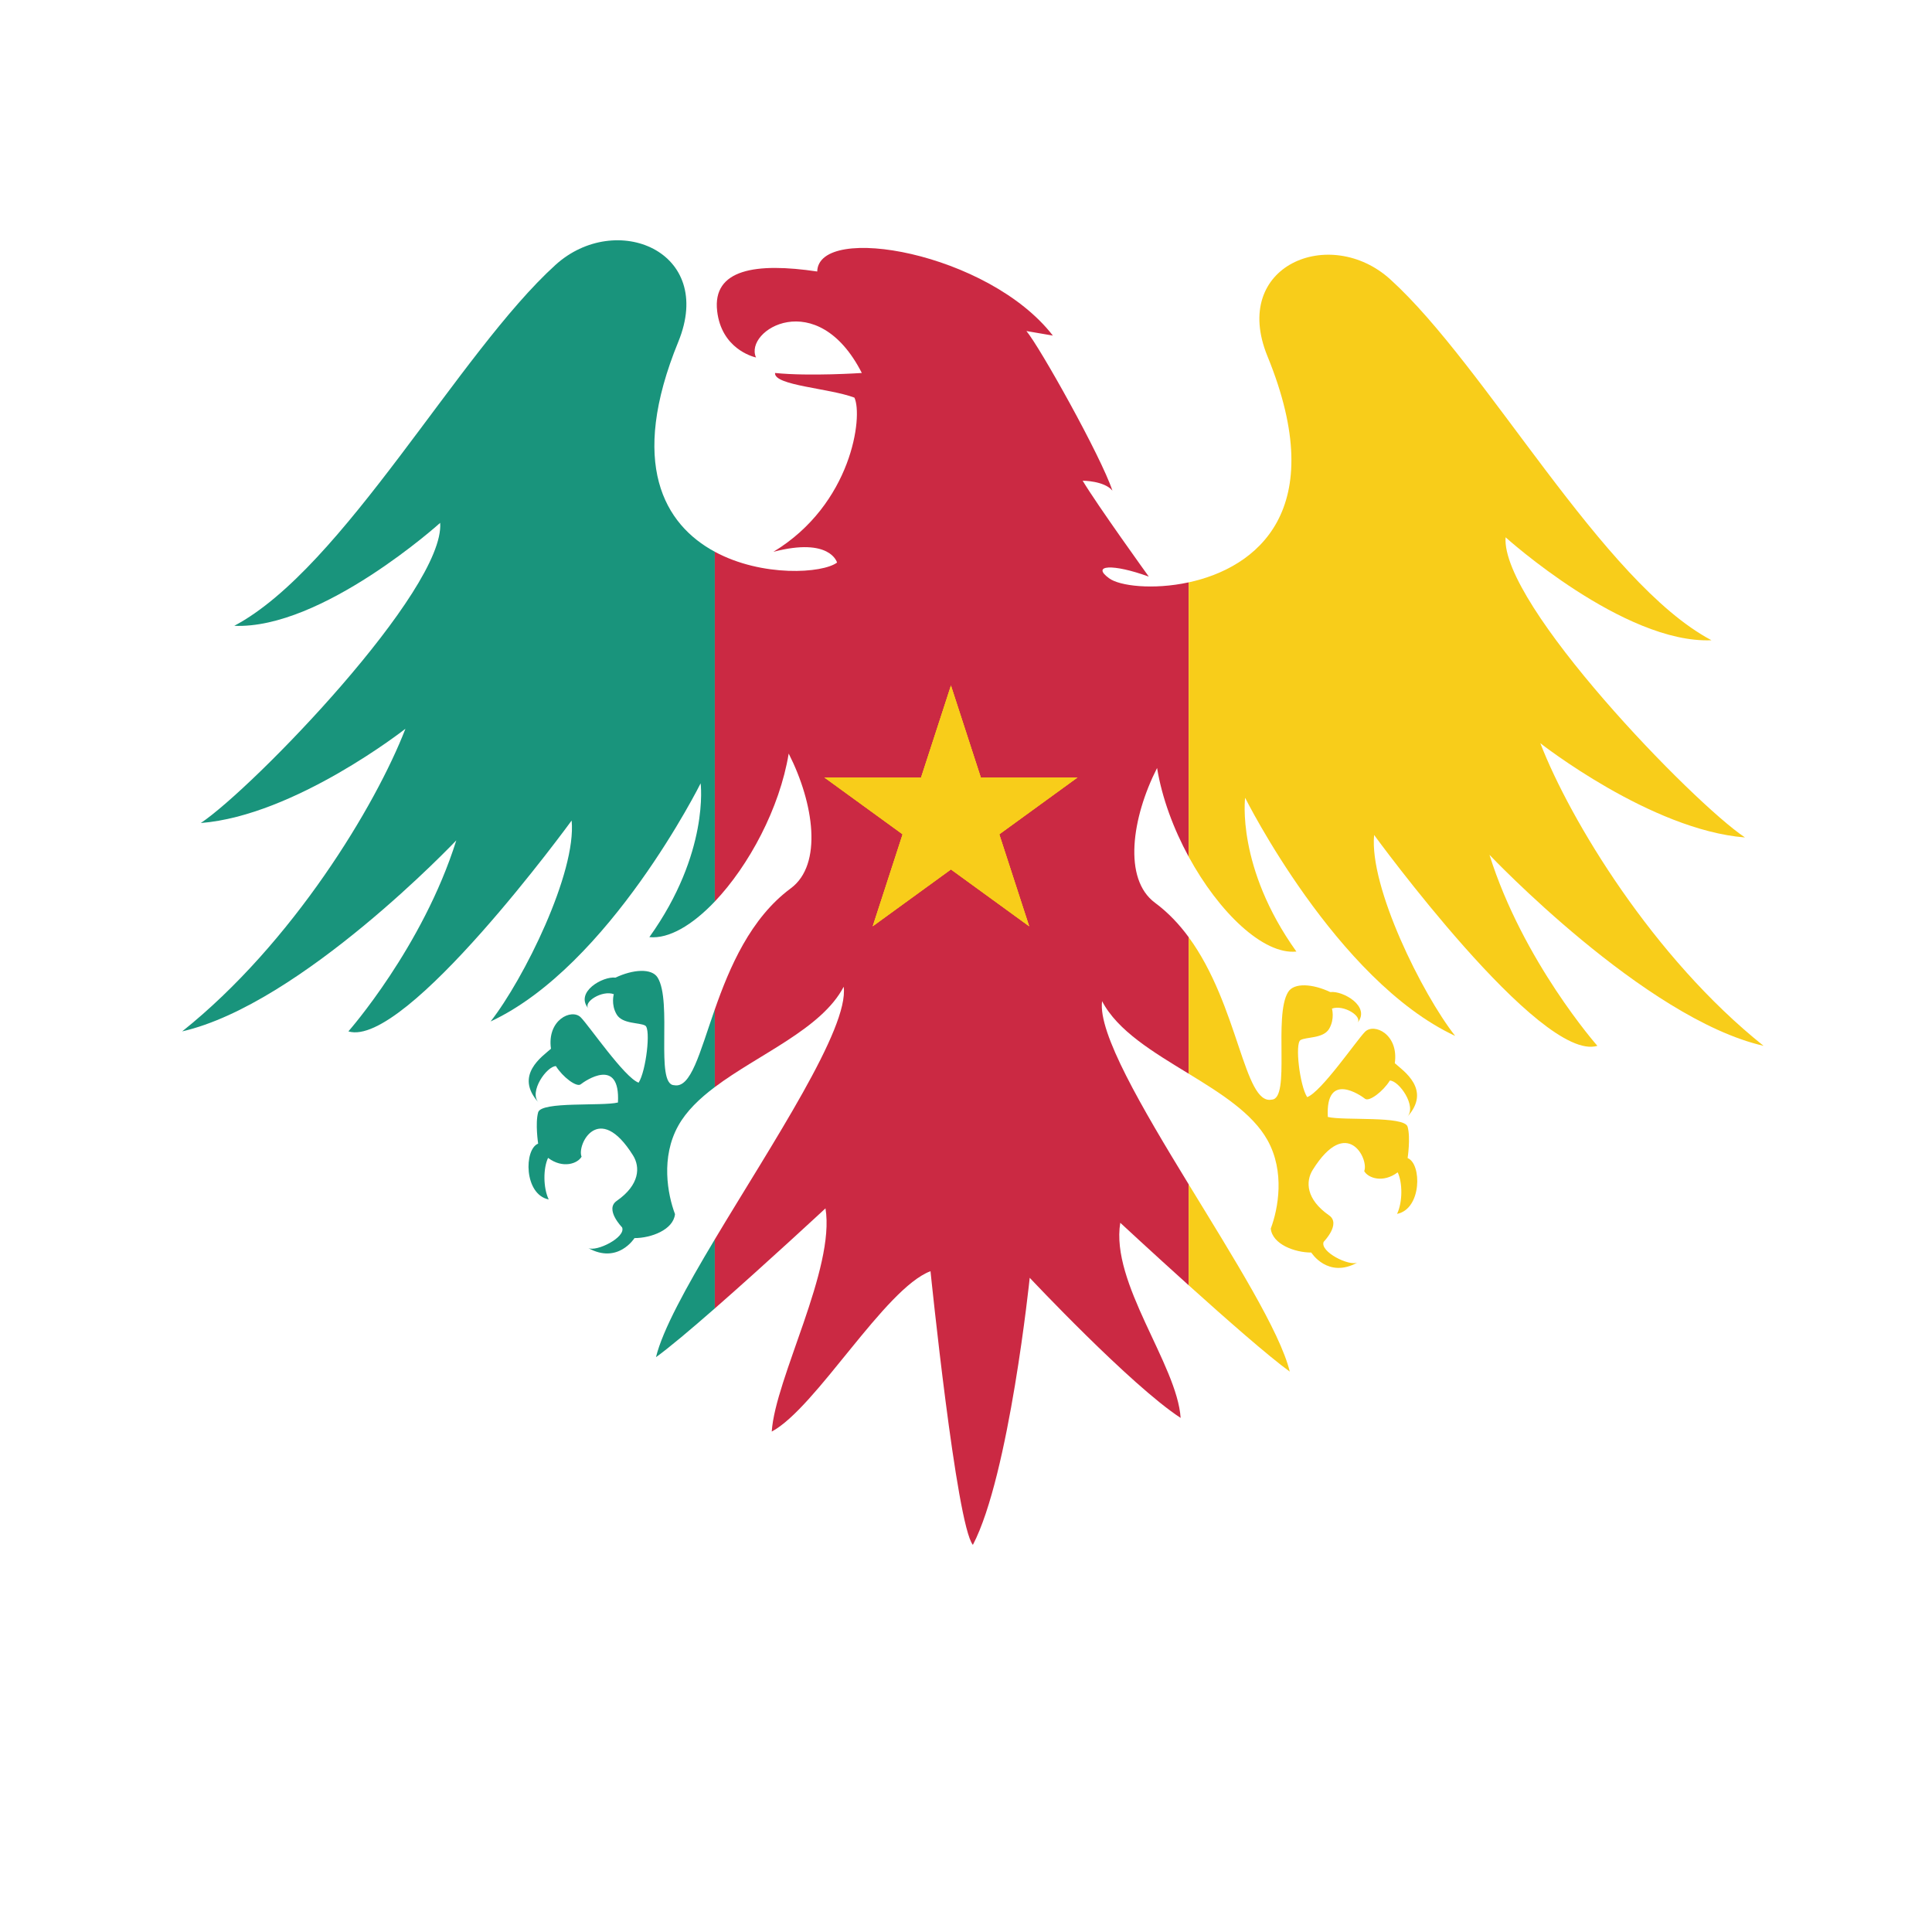 <?xml version="1.0" encoding="UTF-8" standalone="no"?>
<!-- Created with Inkscape (http://www.inkscape.org/) -->

<svg
   xmlns:dc="http://purl.org/dc/elements/1.1/"
   xmlns:cc="http://creativecommons.org/ns#"
   xmlns:rdf="http://www.w3.org/1999/02/22-rdf-syntax-ns#"
   xmlns:svg="http://www.w3.org/2000/svg"
   xmlns="http://www.w3.org/2000/svg"
   xmlns:sodipodi="http://sodipodi.sourceforge.net/DTD/sodipodi-0.dtd"
   xmlns:inkscape="http://www.inkscape.org/namespaces/inkscape"
   version="1.1"
   id="svg25067"
   xml:space="preserve"
   width="800"
   height="800"
   viewBox="0 0 800 800"
   sodipodi:docname="Cameroon-heraldic-crest-flag.svg"
   inkscape:version="0.92.4 (5da689c313, 2019-01-14)"><defs
     id="defs25071"><clipPath
       clipPathUnits="userSpaceOnUse"
       id="clipPath25083"><path
         d="M 0,600 H 600 V 0 H 0 Z"
         id="path25081"
         inkscape:connector-curvature="0" /></clipPath></defs><sodipodi:namedview
     pagecolor="#ffffff"
     bordercolor="#666666"
     borderopacity="1"
     objecttolerance="10"
     gridtolerance="10"
     guidetolerance="10"
     inkscape:pageopacity="0"
     inkscape:pageshadow="2"
     inkscape:window-width="1920"
     inkscape:window-height="1018"
     id="namedview25069"
     showgrid="false"
     inkscape:zoom="0.99164319"
     inkscape:cx="511.86441"
     inkscape:cy="469.49153"
     inkscape:window-x="-8"
     inkscape:window-y="-8"
     inkscape:window-maximized="1"
     inkscape:current-layer="g25075" /><g
     id="g25075"
     inkscape:groupmode="layer"
     inkscape:label="Cameroon-eagle-publicdomainvectors.org"
     transform="matrix(1.333,0,0,-1.333,0,800)"><g
       id="g25077"><g
         id="g25079"
         clip-path="url(#clipPath25083)"><path
           d="m 209.357,263.057 c -5.907,0.258 -0.45,25.953 -5.074,33.427 -1.847,2.989 -7.703,2.543 -13.097,-0.026 -3.854,0.516 -12.752,-4.48 -8.384,-9.618 -1.8,2.054 4.305,5.83 7.87,4.48 0,0 -0.932,-3.176 0.866,-6.261 1.799,-3.08 7.096,-2.47 8.896,-3.499 1.794,-1.03 0.256,-14.125 -2.055,-17.725 -4.368,1.545 -15.412,17.725 -17.983,20.295 -2.818,2.819 -10.53,-0.771 -9.245,-9.761 -2.571,-2.311 -11.558,-8.223 -3.855,-16.698 -3.081,3.34 2.57,11.304 5.395,11.304 2.056,-3.338 6.42,-6.676 7.705,-5.651 1.286,1.028 12.33,8.73 11.559,-5.653 -4.942,-1.216 -23.823,0.419 -24.785,-3.049 -0.962,-3.465 0,-9.726 0,-9.726 -4.431,-1.737 -4.431,-15.796 3.275,-17.338 -1.733,3.66 -1.733,9.63 -0.194,12.909 4.624,-3.471 9.248,-1.738 10.405,0.382 -1.543,3.66 5.335,17.426 15.988,0.386 2.248,-3.598 2.122,-9.12 -5.072,-14.128 -3.801,-2.644 1.67,-8.219 1.67,-8.219 1.283,-3.081 -7.963,-7.702 -10.531,-6.419 9.245,-5.14 14.382,3.081 14.382,3.081 5.137,0 12.073,2.564 12.587,7.449 -2.312,6.164 -4.468,17.656 1.026,27.481 2.526,4.522 6.574,8.405 11.338,11.986 v 24.124 c -4.769,-13.603 -7.421,-24.65 -12.687,-23.533"
           style="fill:#19947c;fill-opacity:1;fill-rule:nonzero;stroke:none"
           id="path25085"
           inkscape:connector-curvature="0" /><path
           d="m 210.706,493.979 c 11.558,28.254 -19.483,40.794 -38.143,23.888 C 142.62,490.741 106.681,423.73 72.776,405.75 c 27.226,-1.156 63.958,31.979 63.958,31.979 1.538,-20.806 -58.179,-82.449 -74.36,-93.239 29.281,2.311 63.571,29.283 63.571,29.283 -9.247,-23.89 -35.06,-66.654 -69.35,-94.008 36.986,8.472 85.146,59.331 85.146,59.331 -10.402,-33.134 -33.52,-59.331 -33.52,-59.331 17.724,-5.396 69.352,65.497 69.352,65.497 1.54,-16.182 -14.9,-49.318 -25.172,-62.416 36.987,17.243 65.24,73.973 65.24,73.973 0,0 2.825,-21.576 -15.924,-47.775 6.096,-0.609 13.417,3.787 20.327,11.063 v 108.646 c -15.691,8.47 -26.828,27.364 -11.338,65.226"
           style="fill:#19947c;fill-opacity:1;fill-rule:nonzero;stroke:none"
           id="path25087"
           inkscape:connector-curvature="0" /><path
           d="m 203.771,178.561 c 4.081,2.939 10.888,8.679 18.273,15.145 v 21.452 c -8.854,-14.804 -16.231,-28.169 -18.273,-36.597"
           style="fill:#19947c;fill-opacity:1;fill-rule:nonzero;stroke:none"
           id="path25089"
           inkscape:connector-curvature="0" /><path
           d="m 309.905,341.355 8.813,-27.125 -23.073,16.765 -23.073,-16.765 8.814,27.125 -23.073,16.763 h 28.52 l 8.812,27.124 8.813,-27.124 h 28.52 z m 34.622,79.164 c -5.649,4.109 1.029,4.624 12.331,0.514 0,0 -15.925,22.089 -20.548,29.795 0,0 6.677,0 9.246,-3.083 -3.6,10.789 -22.606,44.693 -26.714,49.572 l 8.219,-1.411 c -20.033,25.853 -72.816,35.059 -73.202,19.906 -19.007,2.825 -32.62,0.769 -31.081,-12.331 1.357,-11.526 10.855,-14.101 12.07,-14.379 -3.842,8.478 18.999,22.409 32.866,-4.811 0,0 -16.168,-1.099 -26.956,0 -0.385,-3.911 16.823,-4.697 24.658,-7.659 2.698,-5.769 -0.771,-33.125 -25.17,-47.894 17.723,4.625 19.775,-3.34 19.775,-3.34 -4.479,-3.358 -23.237,-4.601 -37.977,3.355 V 320.107 c 10.559,11.117 20.158,28.957 22.953,45.958 7.835,-15.411 10.639,-34.471 0.642,-41.868 -12.551,-9.286 -19.038,-24.613 -23.595,-37.607 v -24.124 c 13.637,10.254 33.181,18.032 40.034,31.165 1.716,-12.878 -22.17,-48.606 -40.034,-78.473 v -21.452 c 15.855,13.876 34.382,31.091 34.382,31.091 3.083,-18.753 -15.592,-52.733 -16.695,-69.35 13.774,7.393 35.062,44.434 49.318,49.828 0,0 8.027,-78.854 13.163,-85.02 11.304,21.576 17.656,82.965 17.656,82.965 0,0 31.339,-33.393 46.883,-43.527 -1.107,16.616 -21.834,41.865 -18.752,60.615 0,0 9.802,-9.105 21.247,-19.411 v 31.355 c -14.512,23.769 -28.212,47.033 -26.896,56.896 4.831,-9.256 15.968,-15.852 26.896,-22.53 v 42.407 c -2.941,4.01 -6.379,7.669 -10.46,10.689 -9.996,7.399 -7.191,26.456 0.644,41.868 1.537,-9.352 5.133,-18.958 9.816,-27.561 v 85.224 c -11.07,-2.392 -21.522,-1.123 -24.719,1.274"
           style="fill:#cb2943;fill-opacity:1;fill-rule:nonzero;stroke:none"
           id="path25091"
           inkscape:connector-curvature="0" /><path
           d="m 547.831,275.277 c -34.288,27.358 -60.104,70.125 -69.351,94.01 0,0 34.291,-26.968 63.574,-29.281 -16.184,10.787 -75.903,72.434 -74.36,93.239 0,0 36.729,-33.134 63.955,-31.979 -33.903,17.981 -69.845,84.988 -99.787,112.116 -18.659,16.905 -49.701,4.366 -38.142,-23.887 19.657,-48.051 -3.516,-65.719 -24.474,-70.25 v -85.224 c 9.4,-17.269 23.176,-30.491 33.462,-29.462 -18.749,26.201 -15.925,47.777 -15.925,47.777 0,0 28.255,-56.734 65.24,-73.976 -10.272,13.101 -26.711,46.235 -25.169,62.417 0,0 51.626,-70.895 69.351,-65.5 0,0 -23.117,26.201 -33.52,59.336 0,0 48.16,-50.859 85.146,-59.336"
           style="fill:#f8cd1a;fill-opacity:1;fill-rule:nonzero;stroke:none"
           id="path25093"
           inkscape:connector-curvature="0" /><path
           d="m 393.72,245.995 c 5.49,-9.829 3.338,-21.321 1.026,-27.487 0.514,-4.881 7.448,-7.445 12.587,-7.445 0,0 5.135,-8.218 14.382,-3.082 -2.568,-1.283 -11.814,3.34 -10.531,6.419 0,0 5.469,5.579 1.67,8.218 -7.191,5.012 -7.322,10.53 -5.071,14.13 10.652,17.04 17.529,3.276 15.988,-0.384 1.155,-2.116 5.781,-3.853 10.402,-0.385 1.543,-3.276 1.543,-9.245 -0.194,-12.907 7.707,1.541 7.707,15.605 3.277,17.336 0,0 0.965,6.264 0,9.73 -0.962,3.468 -19.842,1.831 -24.786,3.046 -0.77,14.382 10.272,6.68 11.558,5.653 1.285,-1.023 5.651,2.31 7.706,5.653 2.827,0 8.476,-7.966 5.394,-11.306 7.706,8.477 -1.284,14.388 -3.855,16.698 1.288,8.99 -6.425,12.585 -9.245,9.761 -2.569,-2.573 -13.614,-18.752 -17.978,-20.294 -2.315,3.6 -3.854,16.694 -2.056,17.721 1.798,1.03 7.096,0.425 8.892,3.505 1.802,3.082 0.868,6.261 0.868,6.261 3.562,1.349 9.669,-2.425 7.874,-4.485 4.365,5.139 -4.535,10.139 -8.386,9.619 -5.396,2.57 -11.25,3.017 -13.1,0.025 -4.623,-7.471 0.833,-33.163 -5.076,-33.422 -8.657,-1.838 -10.248,29.226 -25.82,50.452 v -42.407 c 9.993,-6.106 19.813,-12.28 24.474,-20.623"
           style="fill:#f8cd1a;fill-opacity:1;fill-rule:nonzero;stroke:none"
           id="path25095"
           inkscape:connector-curvature="0" /><path
           d="m 400.652,174.075 c -3.006,12.408 -17.574,35.522 -31.406,58.177 v -31.355 c 11.621,-10.464 24.937,-22.164 31.406,-26.822"
           style="fill:#f8cd1a;fill-opacity:1;fill-rule:nonzero;stroke:none"
           id="path25097"
           inkscape:connector-curvature="0" /><path
           d="m 295.398,387.19 9.28,-28.556 h 30.026 l -24.293,-17.649 9.279,-28.557 -24.292,17.649 -24.292,-17.649 9.279,28.557 -24.292,17.649 h 30.027 z"
           style="fill:#f8cd1a;fill-opacity:1;fill-rule:nonzero;stroke:none"
           id="path25099"
           inkscape:connector-curvature="0" /><path
           d="m 295.398,387.19 9.28,-28.556 h 30.026 l -24.293,-17.649 9.279,-28.557 -24.292,17.649 -24.292,-17.649 9.279,28.557 -24.292,17.649 h 30.027 z"
           style="fill:#f8cd1a;fill-opacity:1;fill-rule:nonzero;stroke:none"
           id="path25101"
           inkscape:connector-curvature="0" /><path
           d="m 295.398,387.19 9.28,-28.556 h 30.026 l -24.293,-17.649 9.279,-28.557 -24.292,17.649 -24.292,-17.649 9.279,28.557 -24.292,17.649 h 30.027 z"
           style="fill:#f8cd1a;fill-opacity:1;fill-rule:nonzero;stroke:none"
           id="path25103"
           inkscape:connector-curvature="0" /></g></g></g></svg>